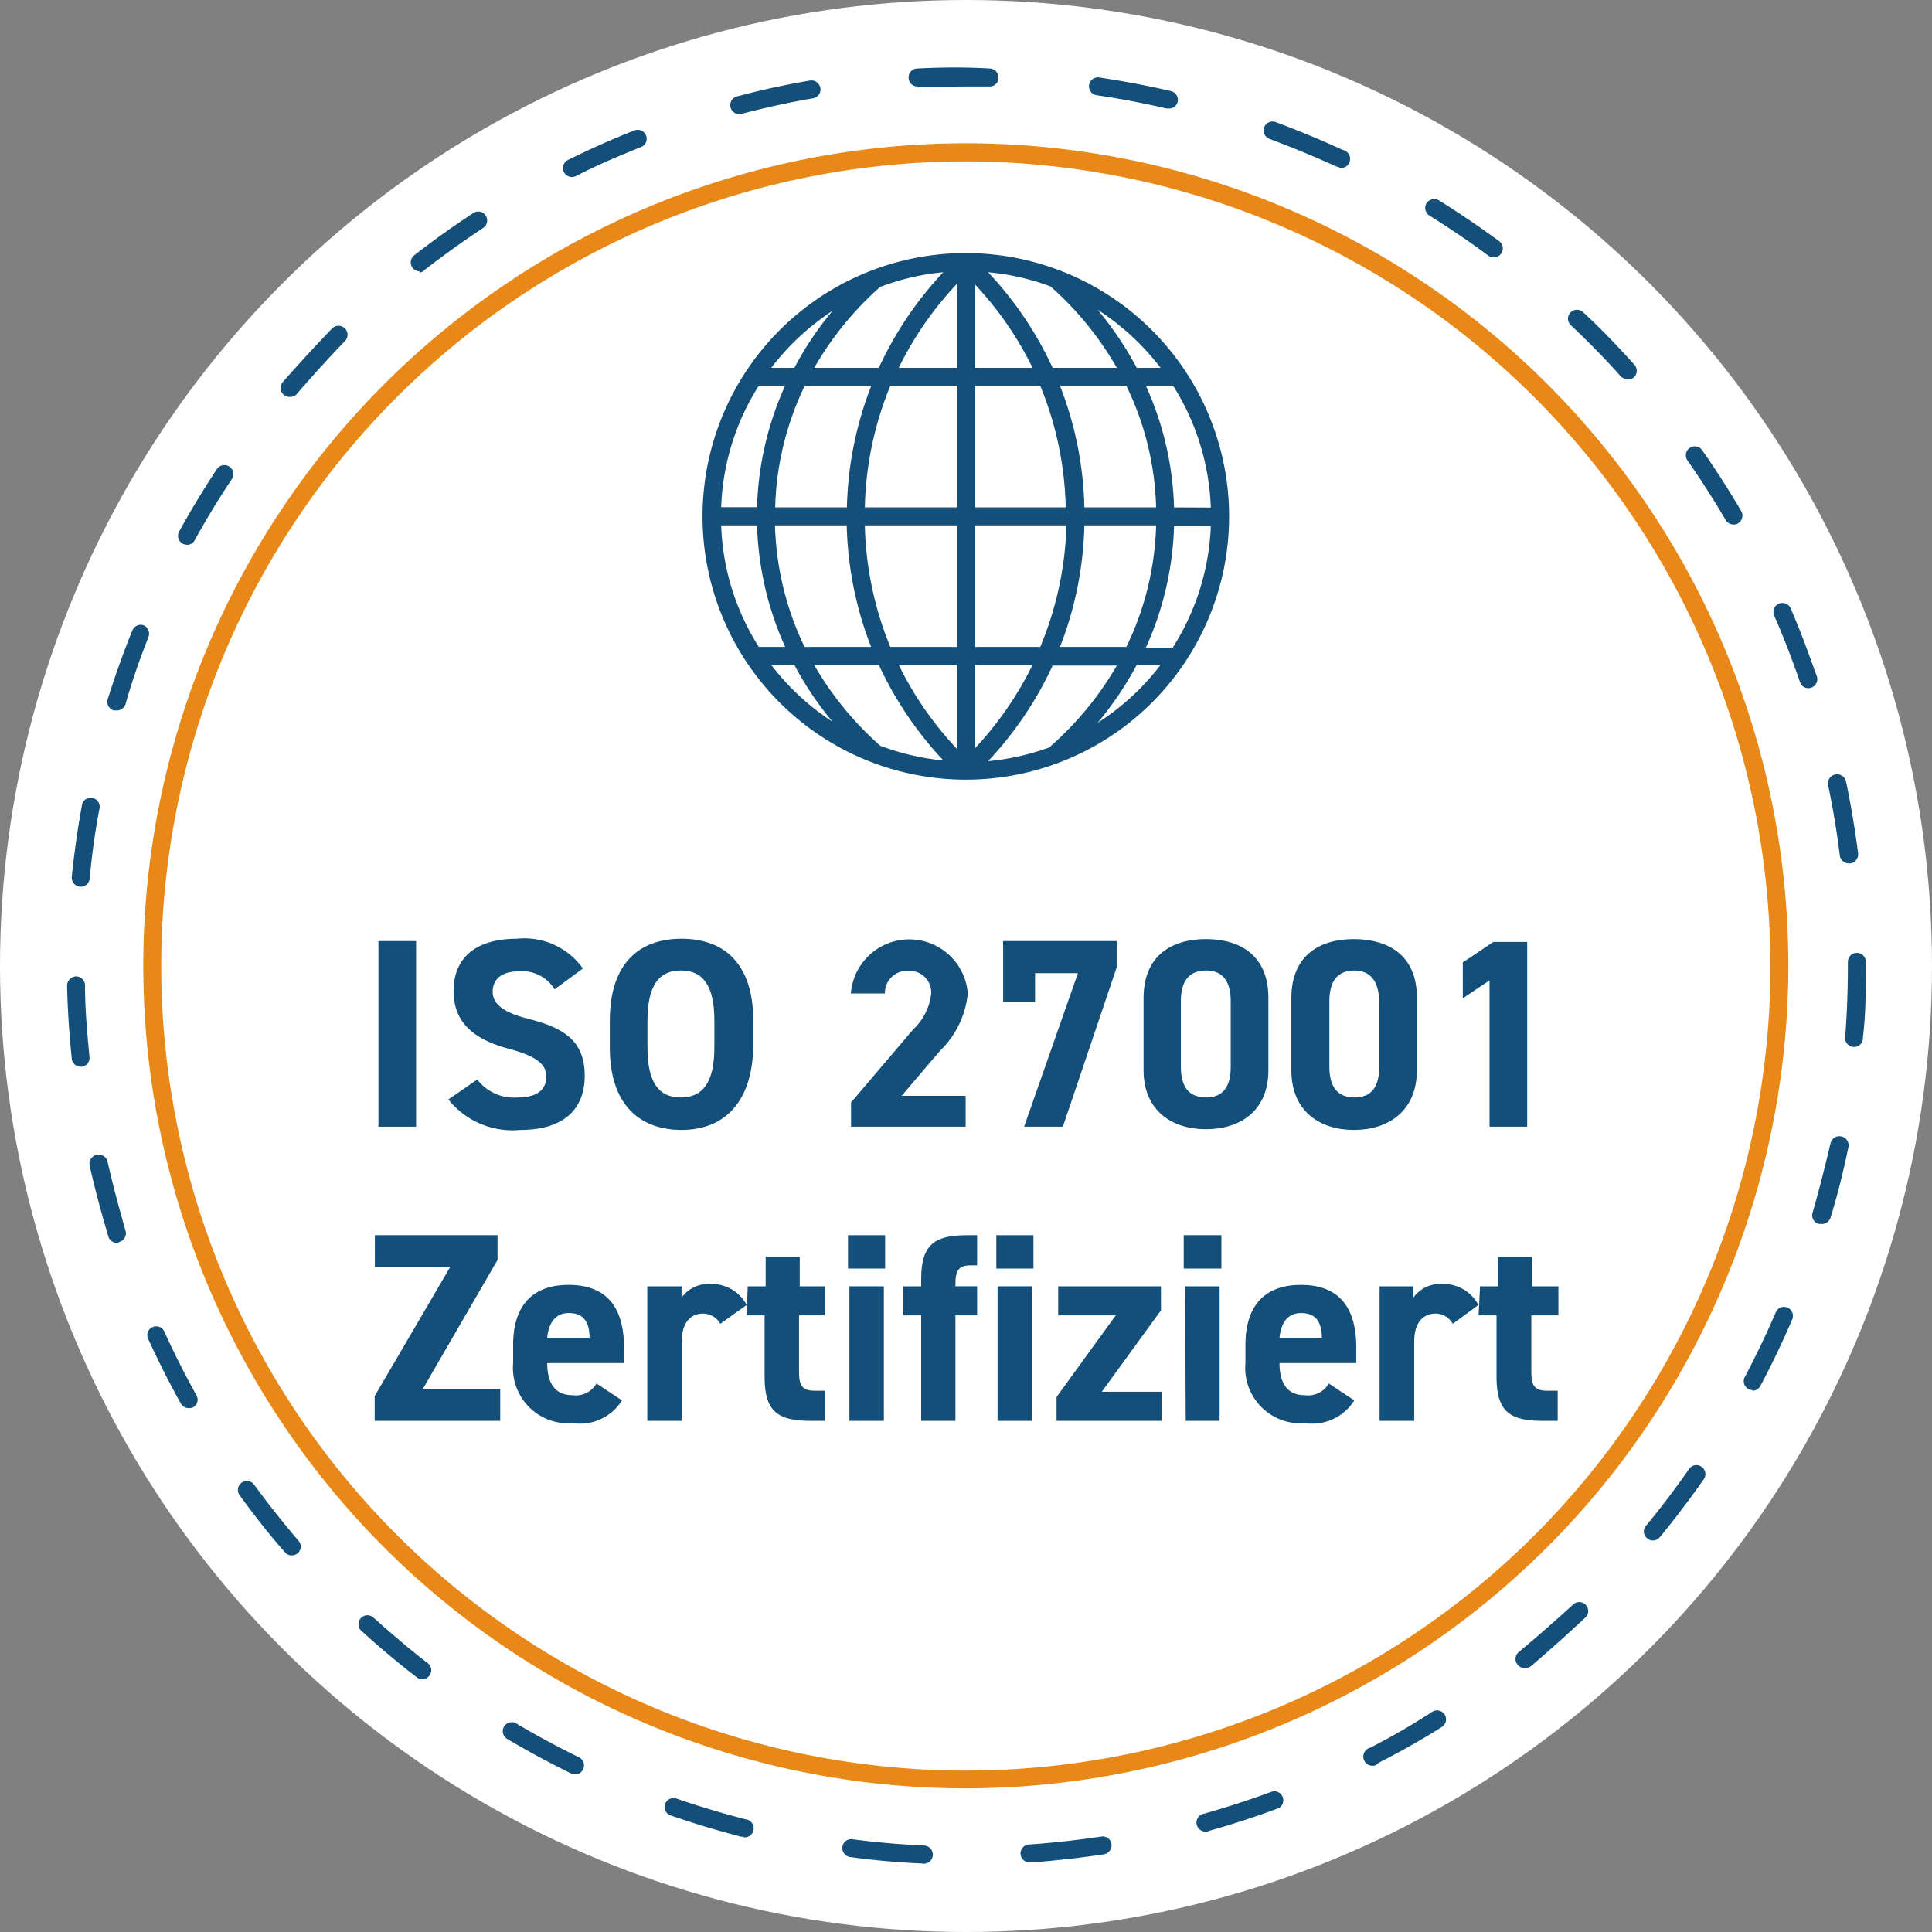 <svg id="Ebene_1" data-name="Ebene 1" xmlns="http://www.w3.org/2000/svg" viewBox="0 0 107.72 107.72"><rect x="0" y="0" width="107.72" height="107.72" fill="#808080" stroke="none"/><defs><style>.cls-1{fill:#fff;}.cls-2{fill:#134f78;}.cls-3{fill:#e78818;}</style></defs><title>HKN_Trust-Badges</title><circle class="cls-1" cx="53.86" cy="53.86" r="53.86"/><path class="cls-2" d="M51.4,103.9h0c-1.35-.06-2.71-.18-4-.36a.5.5,0,0,1-.43-.56.49.49,0,0,1,.56-.43c1.31.17,2.64.29,4,.35a.51.51,0,0,1,.48.53A.5.5,0,0,1,51.4,103.9Zm6-.06a.5.5,0,0,1,0-1c1.31-.09,2.64-.24,4-.44a.49.49,0,0,1,.57.42.51.51,0,0,1-.42.57c-1.33.2-2.69.35-4,.45Zm-15.94-1.43-.13,0c-1.3-.34-2.61-.73-3.88-1.17a.5.5,0,1,1,.32-.94c1.25.43,2.53.81,3.81,1.14a.5.5,0,0,1-.12,1Zm25.82-.29a.5.5,0,0,1-.13-1c1.28-.36,2.55-.78,3.78-1.23a.5.5,0,0,1,.35.93c-1.26.47-2.55.89-3.86,1.26A.34.34,0,0,1,67.3,102.12ZM32.06,98.93a.44.44,0,0,1-.22-.05c-1.2-.59-2.41-1.24-3.57-1.93a.5.5,0,0,1,.51-.86c1.14.68,2.32,1.31,3.5,1.89a.5.5,0,0,1,.23.67A.48.48,0,0,1,32.06,98.93Zm44.58-.49a.5.5,0,0,1-.23-1c1.17-.6,2.33-1.27,3.45-2a.5.5,0,0,1,.53.85c-1.14.72-2.33,1.39-3.53,2A.46.46,0,0,1,76.64,98.44Zm-53.1-4.81a.5.5,0,0,1-.3-.11c-1.07-.82-2.11-1.7-3.11-2.61a.5.5,0,0,1,.67-.74c1,.89,2,1.76,3.05,2.56a.5.5,0,0,1,.09.7A.51.51,0,0,1,23.54,93.63ZM85,93a.48.48,0,0,1-.39-.19.5.5,0,0,1,.07-.7c1-.83,2-1.71,3-2.62a.5.5,0,1,1,.69.72c-1,.93-2,1.83-3,2.68A.51.51,0,0,1,85,93ZM16.26,86.72a.45.45,0,0,1-.37-.17c-.89-1-1.73-2.09-2.53-3.18a.5.5,0,1,1,.81-.59c.78,1.07,1.61,2.11,2.47,3.12a.49.49,0,0,1-.38.82Zm75.9-.83a.47.47,0,0,1-.32-.12.49.49,0,0,1-.07-.7c.84-1,1.65-2.09,2.41-3.17a.49.49,0,0,1,.69-.12.5.5,0,0,1,.13.69c-.78,1.11-1.6,2.2-2.46,3.24A.49.49,0,0,1,92.16,85.89ZM10.52,78.51a.51.51,0,0,1-.44-.26c-.66-1.18-1.27-2.4-1.83-3.62A.49.49,0,0,1,8.49,74a.5.5,0,0,1,.67.24c.54,1.2,1.15,2.4,1.79,3.55a.49.49,0,0,1-.19.68A.55.55,0,0,1,10.52,78.51Zm87.2-1a.53.53,0,0,1-.23-.06.5.5,0,0,1-.21-.67c.62-1.17,1.2-2.38,1.72-3.59a.5.5,0,1,1,.92.39c-.53,1.24-1.12,2.47-1.75,3.66A.51.51,0,0,1,97.72,77.54ZM6.54,69.3A.51.51,0,0,1,6.06,69C5.66,67.66,5.3,66.34,5,65a.5.5,0,0,1,1-.22c.29,1.29.64,2.58,1,3.84a.5.5,0,0,1-.33.62A.4.4,0,0,1,6.54,69.3Zm95-1.06-.14,0a.5.5,0,0,1-.34-.62c.37-1.27.69-2.57,1-3.86a.5.5,0,1,1,1,.2c-.27,1.32-.6,2.64-1,3.94A.51.51,0,0,1,101.5,68.24Zm-97-8.77A.49.49,0,0,1,4,59c-.14-1.33-.23-2.7-.26-4.05a.52.52,0,0,1,.49-.51.5.5,0,0,1,.51.49c0,1.33.12,2.66.25,4a.5.5,0,0,1-.45.55Zm98.79-1.1h0a.49.49,0,0,1-.45-.54c.1-1.31.15-2.65.15-4v-.2a.5.5,0,0,1,.5-.5h0a.49.49,0,0,1,.5.49v.21c0,1.35,0,2.71-.16,4A.5.5,0,0,1,103.3,58.37ZM4.49,49.44h0A.51.51,0,0,1,4,48.89c.14-1.34.33-2.69.57-4a.49.49,0,0,1,.58-.4.5.5,0,0,1,.4.58C5.3,46.35,5.12,47.67,5,49A.5.5,0,0,1,4.49,49.44Zm98.59-1.3a.51.51,0,0,1-.5-.44c-.16-1.31-.38-2.63-.65-3.92a.5.5,0,1,1,1-.2c.27,1.31.5,2.66.67,4a.51.51,0,0,1-.44.56ZM6.48,39.61l-.15,0A.51.51,0,0,1,6,39c.41-1.29.86-2.58,1.37-3.82A.5.5,0,0,1,8,34.86a.51.51,0,0,1,.28.65C7.8,36.73,7.35,38,7,39.26A.51.51,0,0,1,6.48,39.61Zm94.35-1.24a.49.49,0,0,1-.47-.34c-.43-1.25-.91-2.5-1.44-3.71a.5.5,0,1,1,.92-.4c.54,1.24,1,2.51,1.46,3.79a.5.5,0,0,1-.31.63A.45.45,0,0,1,100.83,38.37Zm-90.41-8a.53.53,0,0,1-.24-.06.5.5,0,0,1-.19-.68c.65-1.18,1.36-2.35,2.1-3.47a.5.5,0,0,1,.84.55c-.74,1.1-1.43,2.25-2.07,3.4A.49.49,0,0,1,10.42,30.38Zm86.23-1.13a.49.49,0,0,1-.43-.24c-.67-1.14-1.39-2.27-2.15-3.35a.5.5,0,0,1,.82-.57c.77,1.1,1.51,2.25,2.19,3.41a.51.51,0,0,1-.17.69A.58.58,0,0,1,96.65,29.25ZM16.14,22.13a.5.5,0,0,1-.38-.82c.88-1,1.8-2,2.76-3a.51.51,0,0,1,.71,0,.5.5,0,0,1,0,.71C18.29,20,17.38,21,16.52,22A.52.52,0,0,1,16.14,22.13Zm74.58-1a.5.5,0,0,1-.37-.16c-.88-1-1.82-1.94-2.78-2.85a.49.49,0,0,1,0-.7.5.5,0,0,1,.71,0c1,.92,1.93,1.9,2.83,2.9a.5.5,0,0,1,0,.71A.54.54,0,0,1,90.72,21.16Zm-67.32-6a.5.5,0,0,1-.31-.89c1.06-.83,2.17-1.62,3.3-2.36a.49.49,0,0,1,.69.14.5.5,0,0,1-.14.69c-1.11.73-2.19,1.51-3.24,2.32A.49.49,0,0,1,23.4,15.2Zm59.89-.78a.55.55,0,0,1-.3-.09c-1.06-.79-2.17-1.54-3.29-2.24a.5.5,0,0,1-.16-.69.51.51,0,0,1,.69-.16c1.14.71,2.27,1.48,3.36,2.28a.5.5,0,0,1-.3.9ZM31.89,9.87a.5.5,0,0,1-.22-.95c1.2-.6,2.45-1.15,3.7-1.65a.51.51,0,0,1,.65.28.5.5,0,0,1-.28.65c-1.22.49-2.45,1-3.63,1.62A.59.59,0,0,1,31.89,9.87Zm42.77-.56a.5.5,0,0,1-.21-.05C73.25,8.71,72,8.2,70.77,7.74a.5.5,0,0,1,.34-.94c1.27.47,2.53,1,3.76,1.56a.5.5,0,0,1-.21,1ZM41.28,6.36a.5.5,0,0,1-.12-1c1.3-.35,2.64-.64,4-.87a.51.51,0,0,1,.58.41.5.5,0,0,1-.4.58c-1.31.22-2.61.51-3.89.84Zm23.88-.31-.11,0c-1.29-.3-2.6-.55-3.91-.74a.51.51,0,0,1-.42-.57.5.5,0,0,1,.57-.42c1.33.2,2.68.45,4,.76a.5.5,0,0,1,.37.6A.5.5,0,0,1,65.16,6.05Zm-14-1.23a.49.49,0,0,1-.5-.47.5.5,0,0,1,.47-.53c1.34-.07,2.71-.08,4.06,0a.5.5,0,0,1,.48.51.48.48,0,0,1-.51.49c-1.32,0-2.67,0-4,.05Z"/><path class="cls-3" d="M53.86,99.71A45.86,45.86,0,1,1,99.71,53.86,45.91,45.91,0,0,1,53.86,99.71ZM53.86,9A44.86,44.86,0,1,0,98.71,53.86,44.92,44.92,0,0,0,53.86,9Z"/><path class="cls-2" d="M23.2,62.82H21.1V52.47h2.1Z"/><path class="cls-2" d="M30.92,55.16a2.1,2.1,0,0,0-2-1c-.94,0-1.45.43-1.45,1.14s.66,1.17,2,1.51c2.16.54,3.13,1.35,3.13,3.18S31.46,63,29,63a4.57,4.57,0,0,1-4-1.7l1.61-1.11a2.58,2.58,0,0,0,2.25,1c1.2,0,1.6-.53,1.6-1.16s-.43-1.12-2.11-1.56c-2-.54-3.06-1.51-3.06-3.22s1.08-2.91,3.54-2.91A4,4,0,0,1,32.5,54Z"/><path class="cls-2" d="M38,63c-2.33,0-4-1.41-4-4.58V56.91c0-3.19,1.63-4.57,4-4.57s4,1.38,4,4.57v1.47C41.93,61.55,40.3,63,38,63ZM36.1,58.38c0,2,.64,2.81,1.86,2.81s1.87-.83,1.87-2.81V56.91c0-2-.66-2.8-1.87-2.8s-1.86.82-1.86,2.8Z"/><path class="cls-2" d="M53.84,62.82H47.45V61.47l3.47-4.08a3.19,3.19,0,0,0,1-2,1.21,1.21,0,0,0-1.29-1.26,1.23,1.23,0,0,0-1.29,1.26H47.44a3.27,3.27,0,0,1,6.52,0,5.16,5.16,0,0,1-1.56,3.21l-2.13,2.5h3.57Z"/><path class="cls-2" d="M55.93,55.86V52.47h6.33v1.47l-3,8.88H57.1l3-8.56H57.71v1.6Z"/><path class="cls-2" d="M70.72,59.66c0,2.32-1.62,3.3-3.48,3.3s-3.48-1-3.48-3.3v-4c0-2.43,1.62-3.3,3.48-3.3s3.48.87,3.48,3.28Zm-3.48-5.55c-.95,0-1.4.6-1.4,1.71v3.66c0,1.11.45,1.71,1.4,1.71s1.38-.6,1.38-1.71V55.82C68.62,54.71,68.17,54.11,67.24,54.11Z"/><path class="cls-2" d="M79,59.66C79,62,77.35,63,75.49,63S72,62,72,59.66v-4c0-2.43,1.62-3.3,3.48-3.3S79,53.21,79,55.62Zm-3.48-5.55c-.95,0-1.4.6-1.4,1.71v3.66c0,1.11.45,1.71,1.4,1.71s1.38-.6,1.38-1.71V55.82C76.87,54.71,76.42,54.11,75.49,54.11Z"/><path class="cls-2" d="M85.15,62.82h-2.1V54.66l-1.49,1v-2l1.7-1.14h1.89Z"/><path class="cls-2" d="M27.74,68.87v1.38l-4.17,7.2h4.32v1.77h-7V77.84l4.2-7.18H20.9V68.87Z"/><path class="cls-2" d="M34.68,78.08a2.77,2.77,0,0,1-2.74,1.27A3.09,3.09,0,0,1,28.61,76V75c0-2.27,1.14-3.36,3.09-3.36,2.11,0,3.09,1.23,3.09,3.5V76H30.51c0,1,.35,1.79,1.41,1.79a1.34,1.34,0,0,0,1.34-.65Zm-4.17-3.49h2.36c0-1-.44-1.38-1.16-1.38S30.59,73.73,30.51,74.59Z"/><path class="cls-2" d="M40.16,73.81a1.11,1.11,0,0,0-.95-.57c-.72,0-1.2.52-1.2,1.57v4.41H36.09v-7.5H38v.63a1.86,1.86,0,0,1,1.63-.76,2.2,2.2,0,0,1,2,1.17Z"/><path class="cls-2" d="M41.69,71.72h1V70.07h1.9v1.65H46v1.62H44.55v3.13c0,.75.15,1.07.86,1.07H46v1.68h-.81c-1.81,0-2.56-.51-2.56-2.44V73.34h-1Z"/><path class="cls-2" d="M47.28,68.87h2.07v1.86H47.28Zm.08,2.85h1.92v7.5H47.36Z"/><path class="cls-2" d="M51.36,71.72v-.4c0-1.94.75-2.45,2.57-2.45h.55v1.68h-.36c-.7,0-.85.32-.85,1.07v.1h1.21v1.62H53.27v5.88H51.36V73.34h-1V71.72Z"/><path class="cls-2" d="M55.55,68.87h2.07v1.86H55.55Zm.07,2.85h1.92v7.5H55.62Z"/><path class="cls-2" d="M62.21,73.34H59V71.72h5.73v1.34L61.43,77.6h3.36v1.62H58.91V77.89Z"/><path class="cls-2" d="M66,68.87H68.1v1.86H66Zm.08,2.85H68v7.5H66.11Z"/><path class="cls-2" d="M75.51,78.08a2.77,2.77,0,0,1-2.74,1.27A3.09,3.09,0,0,1,69.44,76V75c0-2.27,1.14-3.36,3.09-3.36,2.11,0,3.09,1.23,3.09,3.5V76H71.34c0,1,.35,1.79,1.41,1.79a1.34,1.34,0,0,0,1.34-.65Zm-4.17-3.49H73.7c0-1-.44-1.38-1.16-1.38S71.42,73.73,71.34,74.59Z"/><path class="cls-2" d="M81,73.81a1.11,1.11,0,0,0-.95-.57c-.72,0-1.2.52-1.2,1.57v4.41H76.92v-7.5H78.8v.63a1.86,1.86,0,0,1,1.63-.76,2.2,2.2,0,0,1,2,1.17Z"/><path class="cls-2" d="M82.52,71.72h1V70.07h1.9v1.65h1.47v1.62H85.38v3.13c0,.75.15,1.07.86,1.07h.61v1.68H86c-1.81,0-2.56-.51-2.56-2.44V73.34h-1Z"/><path class="cls-2" d="M53.86,14.11A14.68,14.68,0,1,0,68.53,28.79,14.69,14.69,0,0,0,53.86,14.11Zm11.55,22H63.89a17.68,17.68,0,0,0,1.57-6.78h2.05A13.57,13.57,0,0,1,65.41,36.07Zm-6.84,5.54a13.78,13.78,0,0,1-3.48.79,20,20,0,0,0,3.6-5.33h3.58A18,18,0,0,1,58.57,41.61ZM45.39,37.07H49a20,20,0,0,0,3.6,5.33,13.69,13.69,0,0,1-3.52-.82A18,18,0,0,1,45.39,37.07Zm-3.08-1a13.47,13.47,0,0,1-2.1-6.78h2a17.68,17.68,0,0,0,1.57,6.78H42.31Zm0-14.57h1.47a17.6,17.6,0,0,0-1.57,6.78h-2A13.51,13.51,0,0,1,42.31,21.5ZM49.07,16a13.29,13.29,0,0,1,3.52-.82A20,20,0,0,0,49,20.51h-3.6A17.87,17.87,0,0,1,49.07,16Zm13.2,4.51H58.69a19.79,19.79,0,0,0-3.6-5.33,13.36,13.36,0,0,1,3.48.79A17.87,17.87,0,0,1,62.27,20.51Zm-1.81,7.78a19.78,19.78,0,0,0-1.36-6.78h3.7a16.44,16.44,0,0,1,1.66,6.78Zm-7.1-7.78H50.11a18.94,18.94,0,0,1,3.25-4.69Zm1-4.65a18.84,18.84,0,0,1,3.21,4.65H54.36Zm-1,5.65v6.78H48.22a18.89,18.89,0,0,1,1.42-6.78Zm0,7.78v6.78H49.64a18.94,18.94,0,0,1-1.42-6.78Zm0,7.78v4.69a18.94,18.94,0,0,1-3.25-4.69Zm1,0h3.21a19,19,0,0,1-3.21,4.65Zm0-1V29.29h5.1A18.94,18.94,0,0,1,58,36.07Zm0-7.78V21.51H58a18.89,18.89,0,0,1,1.42,6.78Zm-5.78-6.78a19.78,19.78,0,0,0-1.36,6.78h-4a16.59,16.59,0,0,1,1.65-6.78Zm-5.37,7.78h4a19.88,19.88,0,0,0,1.36,6.78H44.86A16.63,16.63,0,0,1,43.21,29.29ZM59.1,36.07a19.88,19.88,0,0,0,1.36-6.78h4a16.48,16.48,0,0,1-1.66,6.78Zm6.36-7.78a17.6,17.6,0,0,0-1.57-6.78h1.52a13.61,13.61,0,0,1,2.1,6.79Zm-.75-7.78H63.38a18.76,18.76,0,0,0-2.18-3.24A13.89,13.89,0,0,1,64.71,20.51ZM46.42,17.33a18,18,0,0,0-2.13,3.18H43A13.81,13.81,0,0,1,46.42,17.33ZM43,37.07h1.29a17.94,17.94,0,0,0,2.13,3.17A13.58,13.58,0,0,1,43,37.07ZM61.2,40.3a18.68,18.68,0,0,0,2.18-3.23h1.33A13.67,13.67,0,0,1,61.2,40.3Z"/></svg>